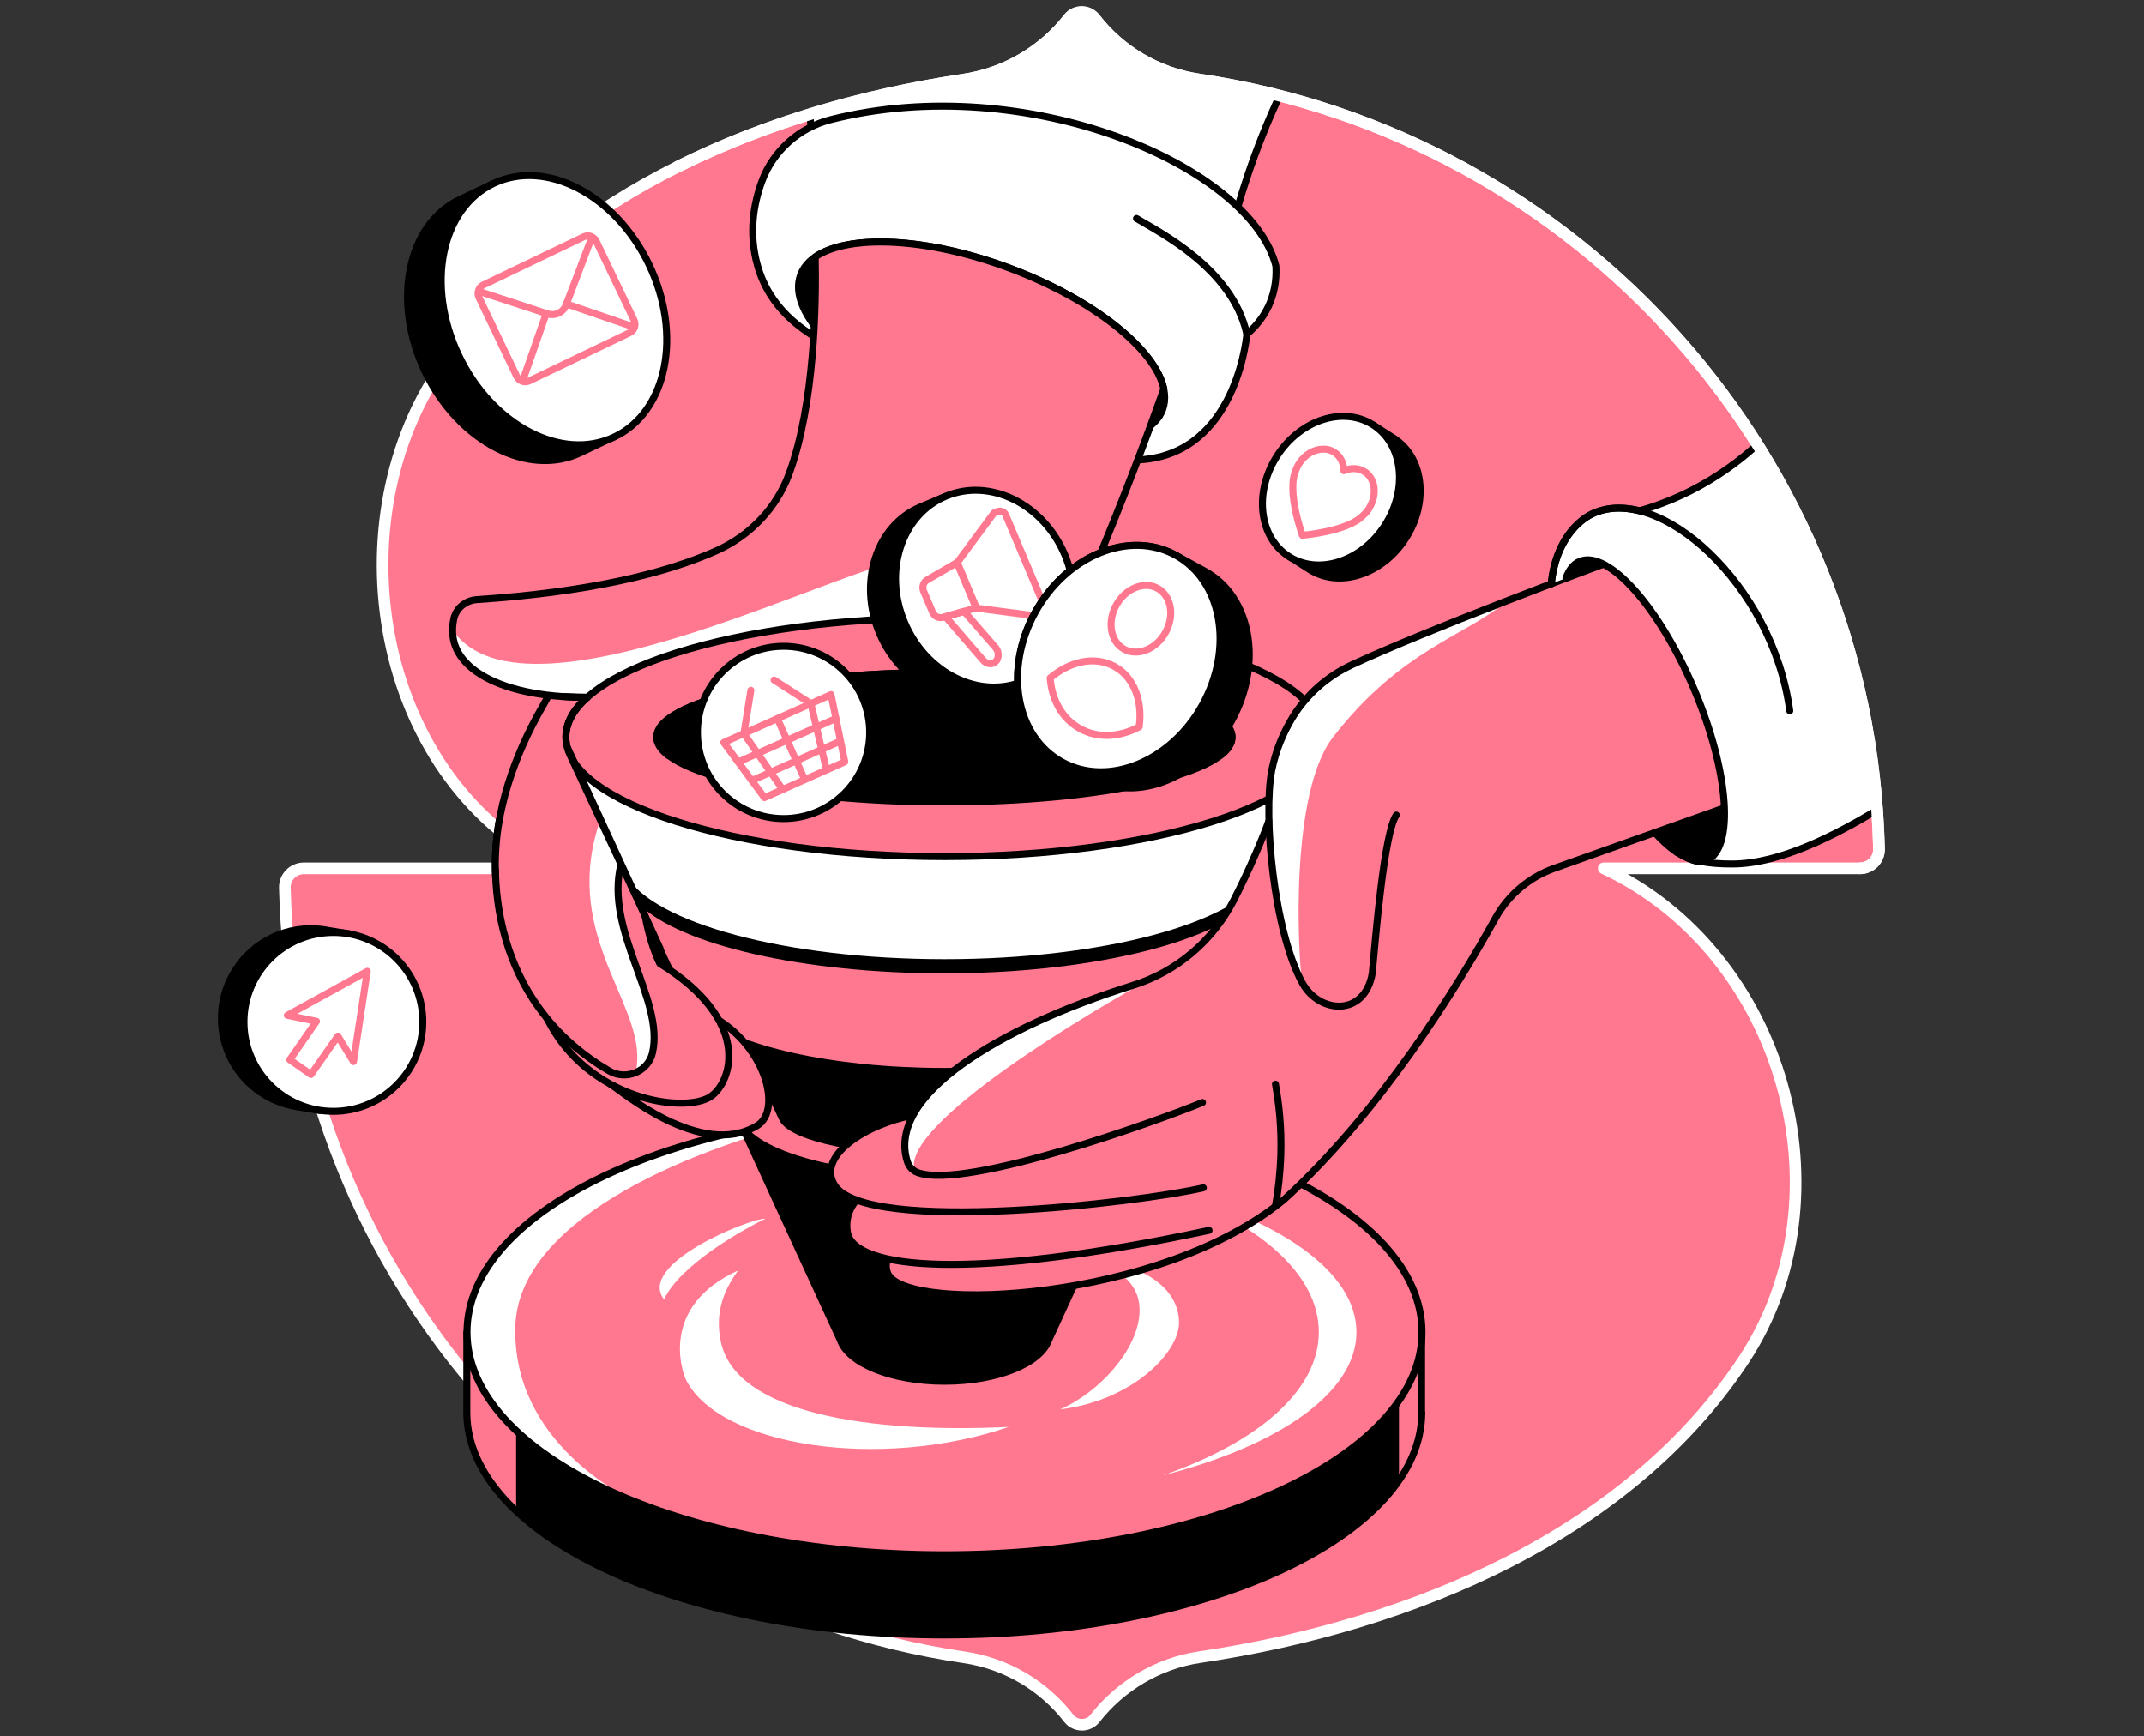 <svg width="368" height="298" viewBox="0 0 368 298" fill="none" xmlns="http://www.w3.org/2000/svg">
<rect x="0" y="0" width="368" height="298" fill="#333333" stroke="none"/>
<path d="M205.832 13.643C198.669 12.585 192.283 8.809 187.908 3.164C186.779 1.717 184.556 1.717 183.427 3.164C179.017 8.809 172.525 12.62 165.327 13.678C128.492 19.182 94.48 35.059 75.569 63.179C56.869 91.053 65.196 134.627 96.068 149.022H52.176C50.342 149.022 48.86 150.504 48.895 152.338C50.483 219.622 100.584 274.839 165.539 284.436C172.701 285.494 179.087 289.27 183.463 294.915C184.592 296.361 186.814 296.361 187.943 294.915C192.318 289.305 198.81 285.459 205.902 284.401C242.772 278.932 279.784 263.09 299.365 233.276C317.853 205.156 306.14 163.452 275.268 149.022H319.229C321.064 149.022 322.546 147.54 322.511 145.705C320.923 78.457 270.822 23.24 205.832 13.643Z" fill="#FF788F" stroke="white" stroke-width="2" stroke-miterlimit="10" stroke-linecap="round" stroke-linejoin="round"/>
<path d="M244.043 242.379C244.043 263.478 207.349 280.59 162.081 280.59C116.814 280.59 80.12 263.478 80.12 242.379V228.619H244.007V242.379H244.043Z" fill="black"/>
<path d="M240.126 254.128C242.666 250.424 244.078 246.507 244.078 242.414V228.654H240.126V254.128Z" fill="#FF788F"/>
<path d="M88.588 231.23L85.13 228.619H80.155V242.379C80.155 248.448 83.19 254.164 88.588 259.28V231.23Z" fill="#FF788F"/>
<path d="M244.043 242.379C244.043 263.478 207.349 280.59 162.081 280.59C116.814 280.59 80.12 263.478 80.12 242.379V228.619H244.007V242.379H244.043Z" stroke="black" stroke-width="1.2" stroke-miterlimit="10" stroke-linecap="round" stroke-linejoin="round"/>
<path d="M162.081 266.83C207.347 266.83 244.043 249.722 244.043 228.619C244.043 207.516 207.347 190.408 162.081 190.408C116.815 190.408 80.12 207.516 80.12 228.619C80.12 249.722 116.815 266.83 162.081 266.83Z" fill="#FF788F"/>
<path d="M140.771 191.749C105.841 196.124 80.12 210.978 80.12 228.619C80.12 240.227 91.234 250.6 108.734 257.621C107.358 256.775 87.953 247.672 88.447 227.702C88.906 210.131 115.755 197.782 140.771 191.749Z" fill="white"/>
<path d="M162.116 266.83C207.382 266.83 244.078 249.722 244.078 228.619C244.078 207.516 207.382 190.408 162.116 190.408C116.851 190.408 80.155 207.516 80.155 228.619C80.155 249.722 116.851 266.83 162.116 266.83Z" stroke="black" stroke-width="1.2" stroke-miterlimit="10" stroke-linecap="round" stroke-linejoin="round"/>
<path d="M126.693 218.034C113.109 224.209 117.061 235.57 117.837 236.981C123.694 248.165 150.967 252.435 173.16 244.884C149.909 246.013 125.987 242.767 123.659 229.96C123.13 227.031 123.024 223.009 126.693 218.034Z" fill="white"/>
<path d="M181.945 241.885C194.365 240.368 202.374 232.147 202.374 226.996C202.374 221.174 196.411 216.976 187.414 216.129C191.648 217.646 195.741 220.01 195.6 225.161C195.388 231.653 188.614 238.992 181.945 241.885Z" fill="white"/>
<path d="M199.586 204.027C215.852 209.673 226.366 218.564 226.366 228.619C226.366 238.675 215.852 247.566 199.586 253.211C219.556 248.095 232.823 238.992 232.823 228.619C232.823 218.246 219.521 209.179 199.586 204.027Z" fill="white"/>
<path d="M113.991 223.01C109.228 216.976 128.492 209.144 131.386 209.144C128.175 210.661 116.708 216.976 113.991 223.01Z" fill="white"/>
<path d="M199.561 70.279C202.18 63.249 190.404 52.372 173.257 45.984C156.111 39.596 140.088 40.117 137.469 47.148C134.85 54.178 146.626 65.055 163.773 71.443C180.919 77.83 196.942 77.309 199.561 70.279Z" fill="black" stroke="black" stroke-width="1.2" stroke-miterlimit="10"/>
<path d="M219.705 16.255C215.313 25.631 212.581 34.356 210.806 41.728C187.202 37.953 163.598 34.178 139.994 30.402L138.99 19.465C156.06 14.075 169.251 18.583 185.834 2C197.83 16.255 210.209 13.897 219.705 16.255Z" fill="white"/>
<path d="M138.99 19.464L139.994 30.402C163.598 34.177 187.202 37.952 210.806 41.728C212.573 34.39 215.287 25.712 219.643 16.386" stroke="black" stroke-width="1.2" stroke-miterlimit="10" stroke-linecap="round" stroke-linejoin="round"/>
<path d="M218.991 45.645C214.581 28.462 176.264 12.021 142.605 20.524C137.171 21.9 132.726 25.851 130.785 31.073C129.339 34.989 128.457 40.035 130.009 45.539C132.161 53.266 138.124 56.653 139.959 57.923C140.77 58.205 141.546 58.523 142.358 58.805C138.124 54.642 136.183 50.478 137.418 47.162C140.029 40.141 156.083 39.611 173.23 45.998C190.377 52.384 202.162 63.286 199.551 70.307C198.21 73.941 193.235 75.847 186.426 75.952C189.072 76.975 191.718 77.963 194.364 78.951C211.512 78.951 213.805 59.228 214.017 57.323C214.969 56.547 216.592 54.959 217.757 52.489C219.097 49.526 219.062 46.915 218.991 45.645Z" fill="white" stroke="black" stroke-width="1.2" stroke-miterlimit="10" stroke-linecap="round" stroke-linejoin="round"/>
<path d="M195.07 37.494C199.198 39.964 211.477 46.103 213.982 57.252" stroke="black" stroke-width="1.2" stroke-miterlimit="10" stroke-linecap="round" stroke-linejoin="round"/>
<path d="M176.194 123.372C180.287 114.798 184.38 105.731 188.402 96.169C192.636 86.008 196.411 76.199 199.763 66.744C198.351 59.969 187.696 51.396 173.23 45.998C159.047 40.705 145.639 40.176 139.924 44.092C140.1 51.925 139.853 69.39 135.443 81.315C133.291 87.172 128.774 91.9 123.059 94.476C114.026 98.533 100.513 101.673 81.813 102.908C79.873 103.049 78.215 104.425 77.862 106.331C77.474 108.271 77.756 109.718 78.073 110.67C80.473 117.727 93.774 121.502 111.31 118.785" fill="#FF788F"/>
<path d="M156.93 96.064C149.168 94.547 90.528 126.689 77.721 108.166C77.721 109.189 77.897 110.036 78.109 110.671C80.508 117.727 93.809 121.503 111.345 118.786L167.197 122.738C169.632 112.012 169.737 98.604 156.93 96.064Z" fill="white"/>
<path d="M176.194 123.372C180.287 114.798 184.38 105.731 188.402 96.169C192.636 86.008 196.411 76.199 199.763 66.744C198.351 59.969 187.696 51.396 173.23 45.998C159.047 40.705 145.639 40.176 139.924 44.092C140.1 51.925 139.853 69.39 135.443 81.315C133.291 87.172 128.774 91.9 123.059 94.476C114.026 98.533 100.513 101.673 81.813 102.908C79.873 103.049 78.215 104.425 77.862 106.331C77.474 108.271 77.756 109.718 78.073 110.67C80.473 117.727 93.774 121.502 111.31 118.785" stroke="black" stroke-width="1.2" stroke-miterlimit="10" stroke-linecap="round" stroke-linejoin="round"/>
<path d="M126.94 192.385L144.228 229.961C145.604 233.983 153.084 237.052 162.117 237.052C171.149 237.052 178.629 233.983 180.005 229.961L197.293 192.385" fill="black"/>
<path d="M126.94 192.385L144.228 229.961C145.604 233.983 153.084 237.052 162.117 237.052C171.149 237.052 178.629 233.983 180.005 229.961L197.293 192.385" stroke="black" stroke-width="1.2" stroke-miterlimit="10" stroke-linecap="round" stroke-linejoin="round"/>
<path d="M162.081 202.228C181.626 202.228 197.47 197.284 197.47 191.185C197.47 185.086 181.626 180.142 162.081 180.142C142.537 180.142 126.693 185.086 126.693 191.185C126.693 197.284 142.537 202.228 162.081 202.228Z" fill="#FF788F" stroke="black" stroke-width="1.2" stroke-miterlimit="10" stroke-linecap="round" stroke-linejoin="round"/>
<path d="M189.954 191.926C189.954 191.89 189.989 191.855 189.989 191.82L203.009 164.088L139.465 167.969L121.188 164.088L134.208 191.785C134.243 191.855 134.278 191.926 134.314 191.996L134.349 192.067C136.184 195.313 147.897 197.783 162.116 197.783C176.335 197.783 188.049 195.278 189.883 192.067L189.954 191.926Z" fill="black" stroke="black" stroke-width="1.2" stroke-miterlimit="10" stroke-linecap="round" stroke-linejoin="round"/>
<path d="M221.073 141.048H103.124L111.909 159.924L114.097 164.652L117.202 171.32L117.731 172.485C117.766 172.52 117.837 172.555 117.837 172.59C118.295 173.261 118.895 173.931 119.636 174.566C125.987 180 142.57 183.881 162.081 183.881C178.734 183.881 193.271 181.058 201.103 176.824C203.714 175.413 205.584 173.861 206.537 172.202L212.853 158.654L221.073 141.048Z" fill="#FF788F" stroke="black" stroke-width="1.2" stroke-miterlimit="10"/>
<path d="M162.116 137.625C189.377 137.625 211.476 132.65 211.476 126.511C211.476 120.373 189.377 115.397 162.116 115.397C134.855 115.397 112.756 120.373 112.756 126.511C112.756 132.65 134.855 137.625 162.116 137.625Z" stroke="black" stroke-width="1.2" stroke-miterlimit="10" stroke-linecap="round" stroke-linejoin="round"/>
<path d="M105.911 146.94L109.827 155.302C116.884 162.183 137.877 167.051 162.116 167.051C186.39 167.051 207.489 162.006 214.511 155.091L218.956 145.564L105.911 146.94Z" fill="black"/>
<path d="M97.832 129.617L107.428 150.187C112.121 158.372 134.808 164.617 162.116 164.617C189.354 164.617 212.006 158.408 216.769 150.257L217.369 148.987C217.369 148.952 217.404 148.917 217.404 148.846C217.404 148.846 217.404 148.811 217.439 148.811L226.366 129.652H97.832V129.617Z" fill="white"/>
<path d="M162.116 106.013C126.234 106.013 97.126 115.186 97.126 126.512C97.126 137.837 126.234 147.011 162.116 147.011C197.999 147.011 227.107 137.837 227.107 126.512C227.071 115.186 197.999 106.013 162.116 106.013ZM162.116 137.626C134.843 137.626 112.756 132.651 112.756 126.512C112.756 120.373 134.843 115.398 162.116 115.398C189.39 115.398 211.476 120.373 211.476 126.512C211.476 132.651 189.354 137.626 162.116 137.626Z" fill="#FF788F" stroke="black" stroke-width="1.2" stroke-miterlimit="10" stroke-linecap="round" stroke-linejoin="round"/>
<path d="M162.116 137.625C189.377 137.625 211.476 132.65 211.476 126.511C211.476 120.373 189.377 115.397 162.116 115.397C134.855 115.397 112.756 120.373 112.756 126.511C112.756 132.65 134.855 137.625 162.116 137.625Z" fill="black"/>
<path d="M290.792 118.291C296.79 132.474 297.919 146.093 292.909 147.681C288.534 149.057 279.29 139.919 273.256 125.735C267.223 111.552 266.306 98.391 271.139 96.345C275.973 94.299 284.794 104.107 290.792 118.291Z" fill="black" stroke="black" stroke-width="1.2" stroke-miterlimit="10"/>
<path d="M159.012 210.59C154.002 211.154 151.073 216.164 152.484 218.74C156.083 225.302 199.234 223.397 220.439 205.826C236.88 190.867 250.005 169.627 256.709 157.525C258.896 153.573 262.495 150.539 266.764 149.022C279.819 144.4 292.838 139.742 305.893 135.12L280.525 94.934" fill="#FF788F"/>
<path d="M159.012 210.59C154.002 211.155 151.073 216.165 152.484 218.741C156.083 225.303 199.234 223.398 220.439 205.827C236.88 190.867 250.005 169.627 256.709 157.525C258.896 153.574 262.495 150.54 266.764 149.022C279.819 144.4 292.838 139.743 305.893 135.121" stroke="black" stroke-width="1.2" stroke-miterlimit="10" stroke-linecap="round" stroke-linejoin="round"/>
<path d="M150.473 203.251C145.392 206.038 145.11 209.425 145.463 211.507C146.592 218.105 168.15 220.01 212.041 210.166" fill="#FF788F"/>
<path d="M150.473 203.251C145.392 206.038 145.11 209.425 145.463 211.507C146.557 217.858 166.668 219.869 207.525 211.154" stroke="black" stroke-width="1.2" stroke-miterlimit="10" stroke-linecap="round" stroke-linejoin="round"/>
<path d="M206.537 203.851C196.058 206.321 148.78 211.966 143.276 203.428C140.136 198.559 148.145 192.843 157.918 191.149C174.254 188.362 196.164 186.28 206.537 184.869" fill="#FF788F"/>
<path d="M206.537 203.851C196.058 206.321 148.78 211.966 143.276 203.428C140.136 198.559 148.145 192.843 157.918 191.149C174.254 188.362 196.164 186.28 206.537 184.869" stroke="black" stroke-width="1.2" stroke-miterlimit="10" stroke-linecap="round" stroke-linejoin="round"/>
<path d="M206.396 189.209C198.74 192.384 160.352 206.286 156.048 200.252C151.038 188.362 180.11 175.096 196.199 168.569C202.973 165.817 208.548 160.771 211.865 154.279C214.652 148.81 216.981 143.236 217.757 140.942L224.143 152.938" fill="#FF788F"/>
<path d="M218.921 186.068C219.521 189.385 219.98 193.478 219.839 198.135C219.733 201.452 219.38 204.415 218.921 206.956" stroke="black" stroke-width="1.2" stroke-miterlimit="10" stroke-linecap="round" stroke-linejoin="round"/>
<path d="M280.454 94.934C272.515 97.721 244.465 108.306 232.046 114.092C227.847 116.033 224.284 119.173 221.849 123.124C220.332 125.629 218.992 128.664 218.286 132.192C216.769 140.025 218.674 159.959 223.543 168.709C226.471 174.002 234.234 174.531 235.539 167.051C236.104 160.877 237.585 142.882 239.667 139.883" fill="#FF788F"/>
<path d="M228.8 126.512C240.585 111.34 251.628 109.188 258.755 103.049C248.947 106.859 238.432 111.129 232.011 114.092C227.812 116.033 224.249 119.173 221.814 123.125C220.297 125.63 218.956 128.664 218.251 132.192C216.734 140.025 218.639 159.959 223.508 168.71C222.767 163.735 221.356 136.109 228.8 126.512Z" fill="white"/>
<path d="M280.454 94.934C272.515 97.721 244.465 108.306 232.046 114.092C227.847 116.033 224.284 119.173 221.849 123.124C220.332 125.629 218.992 128.664 218.286 132.192C216.769 140.025 218.674 159.959 223.543 168.709C226.471 174.002 234.234 174.531 235.539 167.051C236.104 160.877 237.585 142.882 239.667 139.883" stroke="black" stroke-width="1.2" stroke-miterlimit="10" stroke-linecap="round" stroke-linejoin="round"/>
<path d="M301.56 76.327C299.384 78.325 296.638 80.489 293.262 82.514C288.851 85.161 284.688 86.713 281.372 87.666C278.443 86.925 275.656 87.066 273.257 88.195C271.069 89.253 267.012 92.605 266.235 100.191C266.941 99.909 267.894 99.556 268.811 99.203C269.34 97.792 270.116 96.769 271.175 96.31C275.444 94.51 282.783 101.92 288.569 113.387C288.604 113.422 288.604 113.492 288.64 113.528C288.851 113.951 289.063 114.374 289.275 114.798C289.345 114.939 289.381 115.045 289.451 115.186C289.628 115.574 289.804 115.927 289.98 116.315C290.051 116.456 290.086 116.597 290.157 116.703C290.369 117.197 290.616 117.726 290.827 118.22C291.392 119.561 291.921 120.866 292.38 122.172C292.697 123.054 292.979 123.901 293.262 124.748C293.826 126.441 294.285 128.099 294.673 129.722C295.061 131.31 295.379 132.863 295.59 134.309C295.696 135.05 295.802 135.756 295.873 136.426C296.472 142.283 295.52 146.482 292.944 147.575C292.768 147.646 299.613 149.375 307.057 146.34C312.116 144.294 317.502 141.687 322.024 139.209C320.613 108.2 310.91 92.676 301.56 76.327Z" fill="white"/>
<path d="M284.018 142.848C287.158 146.094 289.028 148.281 297.319 148.281C305.599 148.258 315.121 143.262 322.201 139.018M266.271 100.191C267.047 92.605 271.104 89.253 273.292 88.195C275.691 87.066 278.478 86.925 281.407 87.666C284.723 86.713 288.887 85.161 293.297 82.514C296.705 80.469 299.472 78.284 301.658 76.269" stroke="black" stroke-width="1.2" stroke-miterlimit="10" stroke-linecap="round" stroke-linejoin="round"/>
<path d="M266.235 100.191C267.012 92.605 271.069 89.253 273.257 88.195C284.618 82.797 304.235 100.12 307.198 121.996" stroke="black" stroke-width="1.2" stroke-miterlimit="10" stroke-linecap="round" stroke-linejoin="round"/>
<path d="M268.775 99.203C269.305 97.792 270.081 96.769 271.139 96.345C275.973 94.299 284.758 104.107 290.792 118.291C296.825 132.474 297.742 145.635 292.909 147.681C291.497 148.281 289.874 147.434 287.757 146.235" stroke="black" stroke-width="1.2" stroke-miterlimit="10" stroke-linecap="round" stroke-linejoin="round"/>
<path d="M217.757 140.942C216.946 143.271 214.582 148.987 211.724 154.561C208.125 161.512 201.951 166.769 194.471 169.098C171.396 176.331 152.167 188.009 155.731 199.335C156.013 200.217 156.648 200.923 157.53 201.24C165.821 204.274 199.304 192.137 206.396 189.209" fill="#FF788F"/>
<path d="M155.695 199.335C155.907 200.041 156.401 200.64 157.036 201.028C154.072 193.09 188.402 172.908 197.469 168.004L197.434 167.969C196.481 168.392 195.494 168.78 194.47 169.098C171.396 176.331 152.167 188.009 155.695 199.335Z" fill="white"/>
<path d="M217.757 140.942C216.946 143.271 214.582 148.987 211.724 154.561C208.125 161.512 201.951 166.769 194.471 169.098C171.396 176.331 152.167 188.009 155.731 199.335C156.013 200.217 156.648 200.923 157.53 201.24C165.821 204.274 199.304 192.137 206.396 189.209" stroke="black" stroke-width="1.2" stroke-miterlimit="10" stroke-linecap="round" stroke-linejoin="round"/>
<path d="M112.262 184.903L104.782 186.068C106.335 186.95 120.236 199.016 129.939 193.195C134.666 190.372 130.927 177.635 120.024 173.401C115.967 175.836 116.32 182.434 112.262 184.903Z" fill="#FF788F"/>
<path d="M112.262 184.903L104.782 186.068C106.335 186.95 120.236 199.016 129.939 193.195C134.666 190.372 130.927 177.635 120.024 173.401C115.967 175.836 116.32 182.434 112.262 184.903Z" stroke="black" stroke-width="1.2" stroke-miterlimit="10" stroke-linecap="round" stroke-linejoin="round"/>
<path d="M122.035 188.15C117.731 191.184 100.936 188.926 93.95 174.883C95.82 166.627 98.58 145.564 100.45 137.308C102.496 139.072 110.574 156.36 110.574 156.36C111.192 160.003 112.232 163.337 113.25 165.357C129.056 175.13 125.704 185.574 122.035 188.15Z" fill="#FF788F"/>
<path d="M93.95 174.883C100.936 188.926 117.731 191.184 122.035 188.15C125.704 185.574 129.056 175.13 113.25 165.357C112.314 163.501 111.361 160.537 110.733 157.242" stroke="black" stroke-width="1.2" stroke-miterlimit="10" stroke-linecap="round" stroke-linejoin="round"/>
<path d="M93.57 120.454C88.148 129.656 85.083 139.146 85.024 147.928C84.953 157.207 87.388 165.851 92.433 172.872C95.926 177.777 100.266 181.269 104.535 183.775C107.464 185.503 111.309 183.916 112.015 180.599C114.043 171.413 103.684 159.712 106.61 148.245L93.57 120.454Z" fill="#FF788F"/>
<path d="M109.122 184.057C110.498 183.457 111.627 182.223 111.98 180.6C114.018 171.366 103.542 159.592 106.621 148.069L103.086 140.483C102.74 141.525 102.421 142.607 102.136 143.729C97.478 162.288 111.521 173.367 109.122 184.057Z" fill="white"/>
<path d="M94.099 119.49C93.964 119.719 93.349 120.83 93.217 121.059C88.016 130.072 85.081 139.339 85.024 147.928C84.953 157.207 87.388 165.851 92.433 172.873C95.926 177.777 100.266 181.27 104.535 183.775C107.464 185.504 111.309 183.916 112.015 180.599C114.032 171.46 103.79 159.832 106.566 148.422" stroke="black" stroke-width="1.2" stroke-miterlimit="10" stroke-linecap="round" stroke-linejoin="round"/>
<path d="M96.985 119.561C98.361 119.631 99.666 119.667 100.866 119.667C100.407 120.019 97.126 122.56 97.126 126.511C97.126 127.06 97.192 127.598 97.325 128.132M97.325 128.132L113.285 162.747L109.863 155.337L107.464 150.186L97.867 129.616C97.629 129.123 97.448 128.63 97.325 128.132ZM112.721 126.511C112.721 120.372 134.808 115.397 162.081 115.397C189.354 115.397 211.441 120.372 211.441 126.511C211.441 127.57 210.771 128.628 209.501 129.616H114.661C113.427 128.628 112.721 127.605 112.721 126.511Z" stroke="black" stroke-width="1.2" stroke-miterlimit="10" stroke-linecap="round" stroke-linejoin="round"/>
<path d="M105.629 48.185C101.184 38.905 92.998 33.084 85.342 32.907L84.672 31.496L78.885 34.248C69.888 38.553 67.242 51.783 72.958 63.78C78.709 75.776 90.67 81.985 99.667 77.681L105.453 74.929L104.783 73.517C109.475 67.484 110.075 57.464 105.629 48.185Z" fill="black" stroke="black" stroke-width="1.2" stroke-miterlimit="10" stroke-linecap="round" stroke-linejoin="round"/>
<path d="M105.495 74.968C114.511 70.65 117.158 57.418 111.409 45.415C105.66 33.412 93.69 27.182 84.674 31.5C75.659 35.819 73.011 49.05 78.76 61.053C84.51 73.057 96.479 79.286 105.495 74.968Z" fill="white" stroke="black" stroke-width="1.2" stroke-miterlimit="10" stroke-linecap="round" stroke-linejoin="round"/>
<path d="M108.064 57.111L90.846 65.368C90.035 65.756 89.082 65.403 88.694 64.591L82.202 51.043C81.814 50.231 82.167 49.279 82.978 48.891L100.196 40.635C101.007 40.246 101.96 40.599 102.348 41.411L108.84 54.959C109.228 55.771 108.875 56.759 108.064 57.111Z" stroke="#FF788F" stroke-width="1.2" stroke-miterlimit="10" stroke-linecap="round" stroke-linejoin="round"/>
<path d="M82.767 50.196L93.986 53.865C95.292 54.289 96.668 53.618 97.162 52.348L101.466 41.023" stroke="#FF788F" stroke-width="1.2" stroke-miterlimit="10" stroke-linecap="round" stroke-linejoin="round"/>
<path d="M97.162 52.137L108.593 56.053" stroke="#FF788F" stroke-width="1.2" stroke-miterlimit="10" stroke-linecap="round" stroke-linejoin="round"/>
<path d="M89.894 64.838L93.775 53.76" stroke="#FF788F" stroke-width="1.2" stroke-miterlimit="10" stroke-linecap="round" stroke-linejoin="round"/>
<path d="M88.729 141.224L85.695 140.766C85.412 142.247 85.201 143.941 85.095 145.811C84.989 147.469 84.989 148.986 85.059 150.398" fill="#FF788F"/>
<path d="M85.695 140.801C85.412 142.283 85.201 143.976 85.095 145.846C84.989 147.504 84.989 149.022 85.059 150.433" stroke="black" stroke-width="1.2" stroke-miterlimit="10" stroke-linecap="round" stroke-linejoin="round"/>
<path d="M239.244 75.211C244.36 78.493 245.277 86.219 241.255 92.429C237.233 98.639 229.859 101.003 224.743 97.721L221.214 95.463L235.715 72.953L239.244 75.211Z" fill="black" stroke="black" stroke-width="1.2" stroke-miterlimit="10" stroke-linecap="round" stroke-linejoin="round"/>
<path d="M237.701 90.17C241.712 83.945 240.821 76.23 235.711 72.936C230.6 69.643 223.206 72.019 219.194 78.243C215.183 84.468 216.075 92.183 221.185 95.477C226.296 98.77 233.69 96.394 237.701 90.17Z" fill="white" stroke="black" stroke-width="1.2" stroke-miterlimit="10" stroke-linecap="round" stroke-linejoin="round"/>
<path d="M235.539 82.515C235.257 81.88 234.833 81.316 234.234 80.963C233.175 80.292 231.87 80.257 230.67 80.786C230.635 79.481 230.07 78.281 229.012 77.611C228.412 77.223 227.742 77.046 227.036 77.082C225.554 77.117 223.966 77.999 222.979 79.551C222.696 80.01 222.485 80.469 222.343 80.927C220.862 84.491 223.543 91.865 223.543 91.865C223.543 91.865 231.376 91.23 233.987 88.442C234.34 88.125 234.692 87.737 234.975 87.278C235.963 85.691 236.139 83.891 235.539 82.515Z" stroke="#FF788F" stroke-width="1.2" stroke-miterlimit="10" stroke-linecap="round" stroke-linejoin="round"/>
<path d="M134.49 140.484C142.655 140.484 149.274 133.865 149.274 125.7C149.274 117.536 142.655 110.917 134.49 110.917C126.326 110.917 119.707 117.536 119.707 125.7C119.707 133.865 126.326 140.484 134.49 140.484Z" fill="white" stroke="black" stroke-width="1.2" stroke-miterlimit="10" stroke-linecap="round" stroke-linejoin="round"/>
<path d="M145.005 130.745L131.209 136.885L124.223 127.429L142.641 119.208L145.005 130.745Z" stroke="#FF788F" stroke-width="1.2" stroke-miterlimit="10" stroke-linecap="round" stroke-linejoin="round"/>
<path d="M126.728 130.781L143.487 123.301" stroke="#FF788F" stroke-width="1.2" stroke-miterlimit="10" stroke-linecap="round" stroke-linejoin="round"/>
<path d="M129.057 133.956L144.263 127.182" stroke="#FF788F" stroke-width="1.2" stroke-miterlimit="10" stroke-linecap="round" stroke-linejoin="round"/>
<path d="M127.681 125.912L134.349 135.509" stroke="#FF788F" stroke-width="1.2" stroke-miterlimit="10" stroke-linecap="round" stroke-linejoin="round"/>
<path d="M141.865 132.157L139.183 120.761" stroke="#FF788F" stroke-width="1.2" stroke-miterlimit="10" stroke-linecap="round" stroke-linejoin="round"/>
<path d="M133.432 123.336L138.125 133.815" stroke="#FF788F" stroke-width="1.2" stroke-miterlimit="10" stroke-linecap="round" stroke-linejoin="round"/>
<path d="M128.88 118.468L127.681 125.912" stroke="#FF788F" stroke-width="1.2" stroke-miterlimit="10" stroke-linecap="round" stroke-linejoin="round"/>
<path d="M139.183 120.761L132.867 116.703" stroke="#FF788F" stroke-width="1.2" stroke-miterlimit="10" stroke-linecap="round" stroke-linejoin="round"/>
<path d="M171.431 118.75C163.845 121.961 154.671 117.48 150.967 108.694C147.262 99.944 150.402 90.206 157.988 86.996L162.292 85.196L175.735 116.915L171.431 118.75Z" fill="black" stroke="black" stroke-width="1.2" stroke-miterlimit="10" stroke-linecap="round" stroke-linejoin="round"/>
<path d="M175.739 116.88C183.328 113.664 186.472 103.96 182.761 95.204C179.051 86.449 169.891 81.959 162.302 85.175C154.713 88.392 151.569 98.096 155.279 106.851C158.99 115.607 168.15 120.097 175.739 116.88Z" fill="white" stroke="black" stroke-width="1.2" stroke-miterlimit="10" stroke-linecap="round" stroke-linejoin="round"/>
<path d="M171.149 87.808L170.584 88.055L164.269 96.593L167.55 104.355L178.064 105.731L178.629 105.484C179.193 105.237 179.475 104.567 179.228 104.002L172.63 88.408C172.384 87.808 171.713 87.561 171.149 87.808Z" stroke="#FF788F" stroke-width="1.2" stroke-miterlimit="10" stroke-linecap="round" stroke-linejoin="round"/>
<path d="M167.585 104.32L161.869 105.943C161.128 106.155 160.352 105.766 160.07 105.061L158.517 101.427C158.235 100.721 158.482 99.91 159.152 99.522L164.304 96.522L167.585 104.32Z" stroke="#FF788F" stroke-width="1.2" stroke-miterlimit="10" stroke-linecap="round" stroke-linejoin="round"/>
<path d="M165.468 104.92L162.292 105.837L168.749 113.317C169.208 113.846 169.913 114.058 170.478 113.811C171.431 113.423 171.642 112.012 170.866 111.13L165.468 104.92Z" stroke="#FF788F" stroke-width="1.2" stroke-miterlimit="10" stroke-linecap="round" stroke-linejoin="round"/>
<path d="M187.273 133.533C195.211 137.908 206.008 133.498 211.406 123.69C216.804 113.881 214.758 102.379 206.819 98.039L201.809 95.287L182.263 130.781L187.273 133.533Z" fill="black" stroke="black" stroke-width="1.2" stroke-miterlimit="10" stroke-linecap="round" stroke-linejoin="round"/>
<path d="M206.407 120.936C211.801 111.138 209.74 99.653 201.802 95.283C193.865 90.912 183.057 95.313 177.663 105.111C172.268 114.909 174.33 126.394 182.267 130.764C190.204 135.134 201.012 130.734 206.407 120.936Z" stroke="black" stroke-width="1.2" stroke-miterlimit="10" stroke-linecap="round" stroke-linejoin="round"/>
<path d="M206.407 120.936C211.801 111.138 209.74 99.653 201.802 95.283C193.865 90.912 183.057 95.313 177.663 105.111C172.268 114.909 174.33 126.394 182.267 130.764C190.204 135.134 201.012 130.734 206.407 120.936Z" fill="white" stroke="black" stroke-width="1.2" stroke-miterlimit="10" stroke-linecap="round" stroke-linejoin="round"/>
<path d="M200.063 108.522C201.651 105.637 201.043 102.255 198.704 100.968C196.366 99.68 193.182 100.975 191.594 103.86C190.006 106.744 190.614 110.127 192.953 111.414C195.291 112.702 198.474 111.407 200.063 108.522Z" stroke="#FF788F" stroke-width="1.2" stroke-miterlimit="10" stroke-linecap="round" stroke-linejoin="round"/>
<path d="M191.295 114.375C187.943 112.54 183.674 113.458 180.251 116.351C180.534 120.091 182.298 123.372 185.403 125.066C188.472 126.759 192.212 126.512 195.529 124.748C196.164 120.338 194.647 116.21 191.295 114.375Z" stroke="#FF788F" stroke-width="1.2" stroke-miterlimit="10" stroke-linecap="round" stroke-linejoin="round"/>
<path d="M62.161 162.182C61.491 161.723 60.785 161.3 60.08 160.947L60.185 160.312L56.516 159.712C50.694 158.477 44.414 160.735 40.78 165.957C35.911 172.908 37.605 182.469 44.555 187.338C46.496 188.714 48.648 189.526 50.836 189.914H50.871L54.893 190.584L54.999 190.02C59.268 189.561 63.29 187.338 65.936 183.563C70.805 176.613 69.112 167.051 62.161 162.182Z" fill="black" stroke="black" stroke-width="1.2" stroke-miterlimit="10" stroke-linecap="round" stroke-linejoin="round"/>
<path d="M57.221 190.725C65.698 190.725 72.569 183.854 72.569 175.377C72.569 166.901 65.698 160.029 57.221 160.029C48.745 160.029 41.873 166.901 41.873 175.377C41.873 183.854 48.745 190.725 57.221 190.725Z" fill="white" stroke="black" stroke-width="1.2" stroke-miterlimit="10" stroke-linecap="round" stroke-linejoin="round"/>
<path d="M60.679 182.187L63.043 166.698L49.318 174.249L54.328 175.272L49.742 181.87L53.376 184.41L57.998 177.812L60.679 182.187Z" stroke="#FF788F" stroke-width="1.2" stroke-miterlimit="10" stroke-linecap="round" stroke-linejoin="round"/>
<path d="M319.229 149.022C321.064 149.022 322.546 147.54 322.511 145.705C320.923 78.457 270.822 23.24 205.831 13.643C198.669 12.585 192.283 8.809 187.908 3.164C186.779 1.717 184.556 1.717 183.427 3.164C179.017 8.809 172.525 12.62 165.327 13.678C147.934 16.277 131.169 21.189 116.327 28.611" stroke="white" stroke-width="2" stroke-miterlimit="10" stroke-linecap="round" stroke-linejoin="round"/>
</svg>

